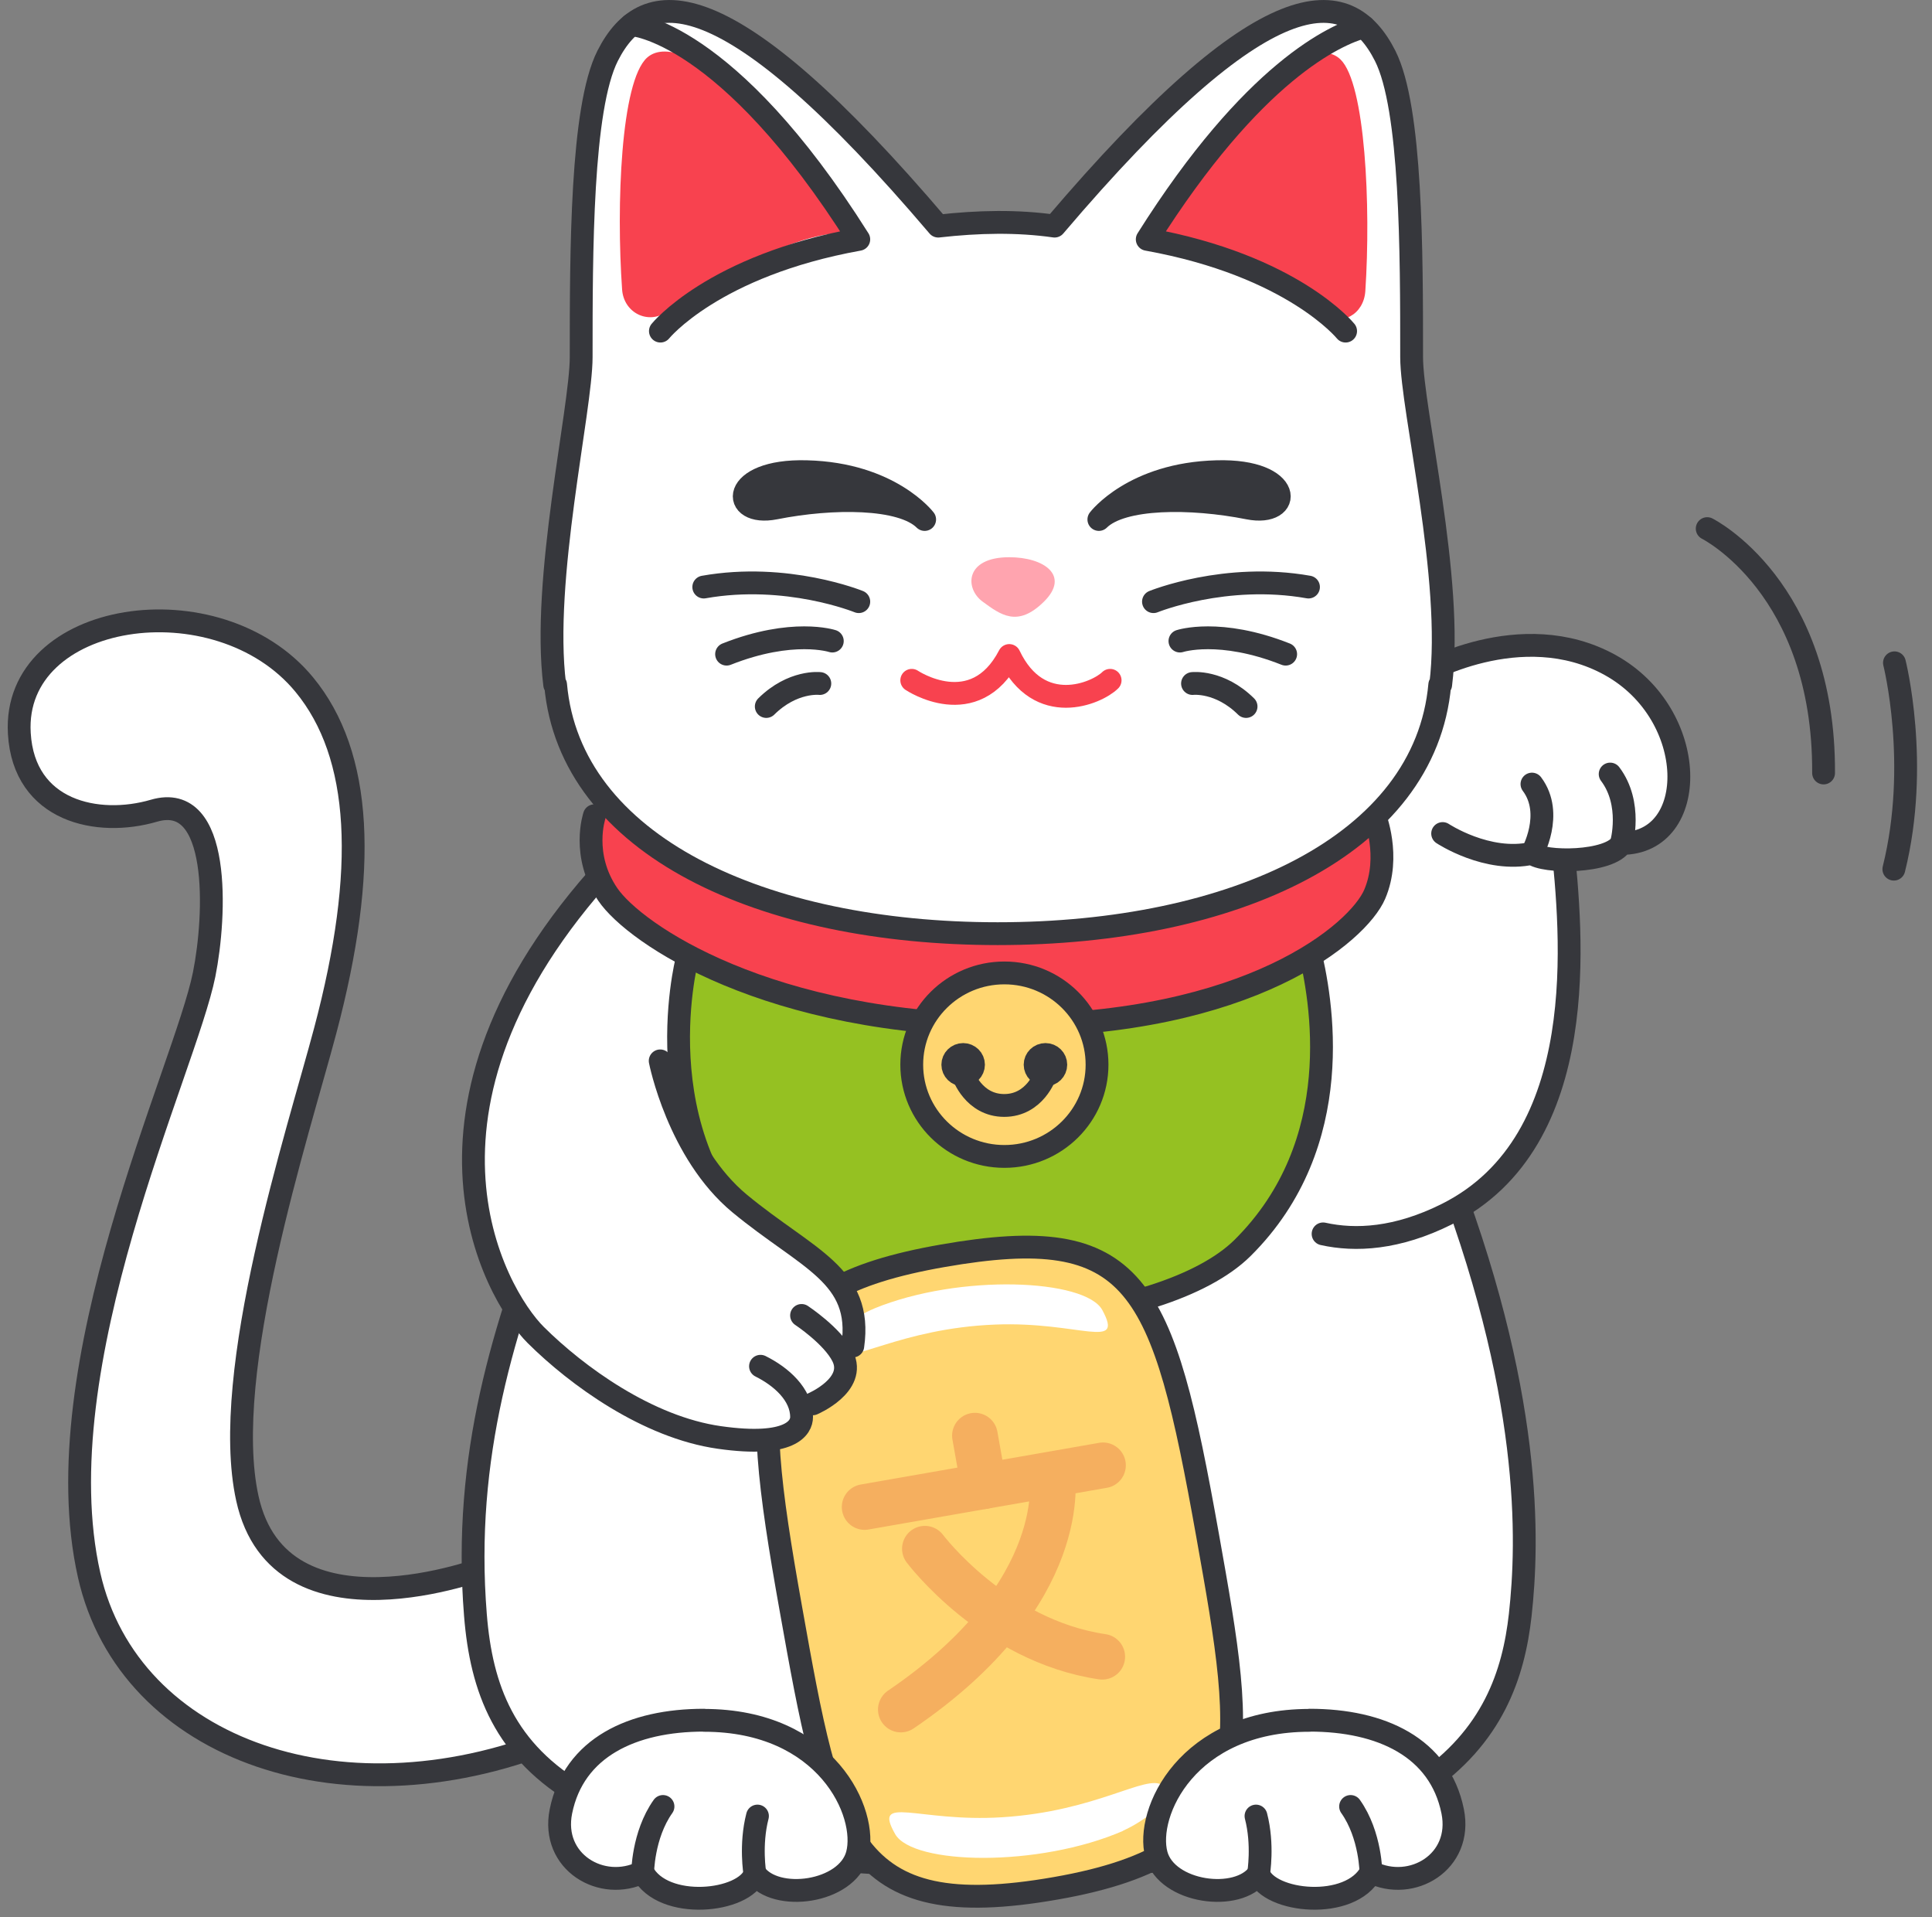<svg xmlns="http://www.w3.org/2000/svg" width="127" height="126" fill="none"><rect width="100%" height="100%" fill="#808080" stroke="none"/><path fill="#fff" stroke="#36373C" stroke-linecap="round" stroke-linejoin="round" stroke-width="1.5" d="M1.27 48.2c.3 5.13 5.15 6.16 8.85 5.08 4.42-1.29 4.08 6.87 3.3 10.76-1.26 6.26-10.67 25.69-7.56 39.48 2.61 11.56 16.97 16.58 31.2 10.55 2.47-6.13-5.08-11.07-5.08-11.07s-13.58 5.23-15.72-4.53c-1.82-8.27 3.34-24.02 5.12-30.74 2.81-10.58 2.43-18.12-1.38-22.74-5.7-6.91-19.2-4.87-18.73 3.2z"/><path fill="#fff" d="M89.492 53.61s1.73 13.5 5.22 22.39c6.09 15.5 5.75 25.339 5.22 30.139-.87 7.75-5.41 16.55-33.23 16.55-29.36 0-34.68-6.89-35.45-16.55-.84-10.47 1.86-18.9 5.22-27.55 4.35-11.19 4.35-21.53 4.35-21.53"/><path stroke="#36373C" stroke-linecap="round" stroke-linejoin="round" stroke-width="1.5" d="M89.492 53.61s1.73 13.5 5.22 22.39c6.09 15.5 5.75 25.339 5.22 30.139-.87 7.75-5.41 16.55-33.23 16.55-29.36 0-34.68-6.89-35.45-16.55-.84-10.47 1.86-18.9 5.22-27.55 4.35-11.19 4.35-21.53 4.35-21.53"/><path fill="#fff" d="M87.011 81.46c2.12.47 4.86.34 8.14-1.3 9.6-4.81 8.21-18.43 7.58-24.52l-7.32-11.75-4.32.44c.02 4.84-2.98 11.96-6.72 19.64"/><path fill="#95C122" d="M45.153 63.08s-3.25 12.61 6.09 19.8c7.82 6.03 25.22 4.29 30.43-.86 6.95-6.89 5.22-16.36 4.35-19.8"/><path stroke="#36373C" stroke-linecap="round" stroke-linejoin="round" stroke-width="1.5" d="M45.153 63.08s-3.25 12.61 6.09 19.8c7.82 6.03 25.22 4.29 30.43-.86 6.95-6.89 5.22-16.36 4.35-19.8"/><path fill="#FFD671" stroke="#36373C" stroke-linecap="round" stroke-linejoin="round" stroke-width="1.5" d="M69.394 124.099c-13.7 2.4-14.74-3.42-17.41-18.39-2.82-15.8-2.83-20.94 9.99-23.18 12.81-2.24 14.44 1.76 17.41 18.39 2.52 14.13 3.71 20.79-9.99 23.18"/><path fill="#fff" d="M57.473 85.99c5.62-2.3 13.88-1.94 14.99.11 1.45 2.69-1.52.73-7.05.95-6.26.25-9.54 2.66-10.6 1.86s1.4-2.41 2.67-2.92zM73.835 120.319c-5.56 2.42-13.83 2.25-14.99.22-1.51-2.65 1.5-.76 7.03-1.11 6.25-.39 9.48-2.87 10.55-2.1s-1.35 2.44-2.6 2.98z"/><path stroke="#F5AF5F" stroke-linecap="round" stroke-linejoin="round" stroke-width="3" d="M69.155 96.89s1.39 7.76-9.94 15.46M56.836 99.04l15.67-2.74"/><path stroke="#F5AF5F" stroke-linecap="round" stroke-linejoin="round" stroke-width="3" d="M60.797 101.78s4.55 6.06 11.66 7.1M64.086 94.35l.59 3.32"/><path fill="#fff" d="M86.973 81.09c2.12.47 4.86.34 8.14-1.3 9.6-4.81 8.21-18.43 7.58-24.52"/><path stroke="#36373C" stroke-linecap="round" stroke-linejoin="round" stroke-width="1.5" d="M86.973 81.09c2.12.47 4.86.34 8.14-1.3 9.6-4.81 8.21-18.43 7.58-24.52"/><path fill="#fff" d="M43.4 69.72s1.18 6.03 5.23 9.38c4.46 3.68 8.1 4.68 7.43 9.36l-1.74 1.09-1.64-3.1s2.03 1.34 2.7 2.68c.95 1.89-2.88 4.03-2.88 4.03l-2.52-3.36c1.35.67 2.7 1.85 2.7 3.34 0 .67-.68 2.01-5.4 1.34-4.73-.67-9.37-4.05-12.07-6.73S25.2 72.43 40.67 56.2"/><path stroke="#36373C" stroke-linecap="round" stroke-linejoin="round" stroke-width="1.5" d="M43.398 69.72s1.18 6.03 5.23 9.38c4.46 3.68 8.1 4.68 7.43 9.36M52.691 86.45s2.03 1.34 2.7 2.68c.95 1.89-1.97 3.13-1.97 3.13"/><path stroke="#36373C" stroke-linecap="round" stroke-linejoin="round" stroke-width="1.5" d="M49.992 89.79c1.35.67 2.7 1.85 2.7 3.34 0 .67-.68 2.01-5.4 1.34-4.73-.67-9.37-4.05-12.07-6.73s-10.01-15.32 5.46-31.55"/><path fill="#fff" d="M93.352 44.36s6.62-3.91 12.5-.65 5.88 11.72.74 11.72c-.74 1.3-5.15 1.3-5.88.65-2.94.65-5.88-1.3-5.88-1.3"/><path stroke="#36373C" stroke-linecap="round" stroke-linejoin="round" stroke-width="1.5" d="M93.352 44.36s6.62-3.91 12.5-.65 5.88 11.72.74 11.72c-.74 1.3-5.15 1.3-5.88.65-2.94.65-5.88-1.3-5.88-1.3"/><path fill="#fff" d="M106.584 55.43s.74-2.6-.74-4.56z"/><path stroke="#36373C" stroke-linecap="round" stroke-linejoin="round" stroke-width="1.5" d="M106.584 55.43s.74-2.6-.74-4.56"/><path fill="#fff" d="M100.703 56.09s1.47-2.6 0-4.56z"/><path stroke="#36373C" stroke-linecap="round" stroke-linejoin="round" stroke-width="1.5" d="M100.703 56.09s1.47-2.6 0-4.56"/><path fill="#fff" stroke="#36373C" stroke-linecap="round" stroke-linejoin="round" stroke-width="1.5" d="M46.272 113.05c-4.7 0-8.55 1.79-9.4 5.99-.67 3.33 2.69 5.32 5.37 3.99 1.34 2.55 6.72 2 7.39.11 1.34 1.89 6.04 1.26 6.72-1.26.73-2.73-2.01-8.82-10.07-8.82z"/><path fill="#fff" d="M42.242 123.13s0-2.52 1.34-4.41z"/><path stroke="#36373C" stroke-linecap="round" stroke-linejoin="round" stroke-width="1.5" d="M42.242 123.13s0-2.52 1.34-4.41"/><path fill="#fff" d="M49.622 123.13s-.32-1.89.17-3.78z"/><path stroke="#36373C" stroke-linecap="round" stroke-linejoin="round" stroke-width="1.5" d="M49.622 123.13s-.32-1.89.17-3.78"/><path fill="#fff" stroke="#36373C" stroke-linecap="round" stroke-linejoin="round" stroke-width="1.5" d="M86.092 113.05c4.7 0 8.55 1.79 9.4 5.99.67 3.33-2.69 5.32-5.37 3.99-1.34 2.55-6.72 2-7.39.11-1.34 1.89-6.04 1.26-6.72-1.26-.73-2.73 2.01-8.82 10.07-8.82z"/><path fill="#fff" d="M90.121 123.13s0-2.52-1.34-4.41z"/><path stroke="#36373C" stroke-linecap="round" stroke-linejoin="round" stroke-width="1.5" d="M90.121 123.13s0-2.52-1.34-4.41"/><path fill="#fff" d="M82.733 123.13s.32-1.89-.17-3.78z"/><path stroke="#36373C" stroke-linecap="round" stroke-linejoin="round" stroke-width="1.5" d="M82.733 123.13s.32-1.89-.17-3.78"/><path fill="#F8424F" d="M39.072 53.61s-.88 2.58.88 5.17 10.56 8.61 26.4 8.61 22.93-6.1 24.01-8.61 0-5.17 0-5.17"/><path stroke="#36373C" stroke-linecap="round" stroke-linejoin="round" stroke-width="1.5" d="M39.072 53.61s-.88 2.58.88 5.17 10.56 8.61 26.4 8.61 22.93-6.1 24.01-8.61 0-5.17 0-5.17"/><path fill="#FFD671" stroke="#36373C" stroke-linecap="round" stroke-linejoin="round" stroke-width="1.5" d="M66.024 76c3.363 0 6.09-2.7 6.09-6.03s-2.727-6.03-6.09-6.03-6.09 2.7-6.09 6.03S62.66 76 66.024 76"/><path fill="#36373C" stroke="#36373C" stroke-linecap="round" stroke-linejoin="round" stroke-width="1.5" d="M63.313 70.64c.375 0 .68-.3.68-.67s-.305-.67-.68-.67-.68.3-.68.67.304.67.68.67M68.723 70.64c.376 0 .68-.3.68-.67s-.305-.67-.68-.67-.68.3-.68.67.304.67.68.67"/><path stroke="#36373C" stroke-linecap="round" stroke-linejoin="round" stroke-width="1.5" d="M63.313 70.64s.68 2.01 2.7 2.01 2.7-2.01 2.7-2.01"/><path fill="#fff" stroke="#36373C" stroke-linecap="round" stroke-linejoin="round" stroke-width="1.5" d="M94.703 45h-.06c-.95 10.57-13.6 16.36-29.06 16.36s-28.12-5.8-29.06-16.36h-.06c-.87-6.89 1.74-18.08 1.74-21.53 0-6.89 0-16.36 1.74-19.8 2.46-4.87 7.82-5.17 21.73 11.19 2.64-.3 5.21-.35 7.65 0C83.233-1.5 88.593-1.2 91.053 3.67c1.74 3.44 1.74 12.92 1.74 19.8 0 3.44 2.78 14.64 1.91 21.53"/><path fill="#F8424F" d="M76.15 15.39s1.57-3.53 6.58-9.38c1.74-2.03 4.2-3.26 5.39-2.1 1.63 1.59 2 9.63 1.63 15.22-.1 1.55-1.6 2.35-2.74 1.5s-2.55-1.79-4.46-2.91c-4.43-2.59-6.41-2.34-6.41-2.34zM55.344 15.33s-1.67-3.48-6.99-9.24c-1.85-2-4.55-3.44-5.82-2.3-1.73 1.57-2.03 9.72-1.64 15.24.11 1.53 1.7 2.31 2.91 1.48s2.7-1.76 4.74-2.87c4.7-2.55 6.8-2.3 6.8-2.3z"/><path fill="#36373C" stroke="#36373C" stroke-linecap="round" stroke-linejoin="round" stroke-width="1.5" d="M60.782 34.14s-2.27-3-7.75-3.14c-5.1-.14-5.04 2.98-2.08 2.39 3.78-.75 8.32-.75 9.83.75M72.234 34.14s2.27-3 7.75-3.14c5.1-.14 5.04 2.98 2.08 2.39-3.78-.75-8.32-.75-9.83.75"/><path stroke="#36373C" stroke-linecap="round" stroke-linejoin="round" stroke-width="1.5" d="M41.512 1.62s6.25.33 14.94 14.11c-9.56 1.72-13.04 6.03-13.04 6.03M89.654 1.76c-1.86.52-7.27 2.91-14.24 13.97 9.56 1.72 13.04 6.03 13.04 6.03"/><path fill="#FFA4AF" d="M66.344 36.62c2.28 0 4.02 1.2 2.28 2.92s-2.85.86-4.03 0-1.18-2.92 1.75-2.92"/><path fill="#fff" d="M59.934 44.71s4.12 2.77 6.41-1.63c1.96 4.12 5.76 2.49 6.63 1.63"/><path stroke="#F8424F" stroke-linecap="round" stroke-linejoin="round" stroke-width="1.5" d="M59.934 44.71s4.12 2.77 6.41-1.63c1.96 4.12 5.76 2.49 6.63 1.63"/><path fill="#fff" d="M56.452 39.54s-4.73-1.93-10.19-.96z"/><path stroke="#36373C" stroke-linecap="round" stroke-linejoin="round" stroke-width="1.5" d="M56.452 39.54s-4.73-1.93-10.19-.96"/><path fill="#fff" d="M54.712 42.13s-2.61-.86-6.95.86z"/><path stroke="#36373C" stroke-linecap="round" stroke-linejoin="round" stroke-width="1.5" d="M54.712 42.13s-2.61-.86-6.95.86"/><path fill="#fff" d="M53.891 44.92s-1.78-.21-3.52 1.51z"/><path stroke="#36373C" stroke-linecap="round" stroke-linejoin="round" stroke-width="1.5" d="M53.891 44.92s-1.78-.21-3.52 1.51"/><path fill="#fff" d="M75.824 39.54s4.73-1.93 10.19-.96z"/><path stroke="#36373C" stroke-linecap="round" stroke-linejoin="round" stroke-width="1.5" d="M75.824 39.54s4.73-1.93 10.19-.96"/><path fill="#fff" d="M77.563 42.13s2.61-.86 6.95.86z"/><path stroke="#36373C" stroke-linecap="round" stroke-linejoin="round" stroke-width="1.5" d="M77.563 42.13s2.61-.86 6.95.86"/><path fill="#fff" d="M78.39 44.92s1.78-.21 3.52 1.51z"/><path stroke="#36373C" stroke-linecap="round" stroke-linejoin="round" stroke-width="1.5" d="M78.39 44.92s1.78-.21 3.52 1.51M112.223 34.74s7.71 3.84 7.65 16.06M124.532 43.56s1.68 6.65-.04 13.56"/></svg>